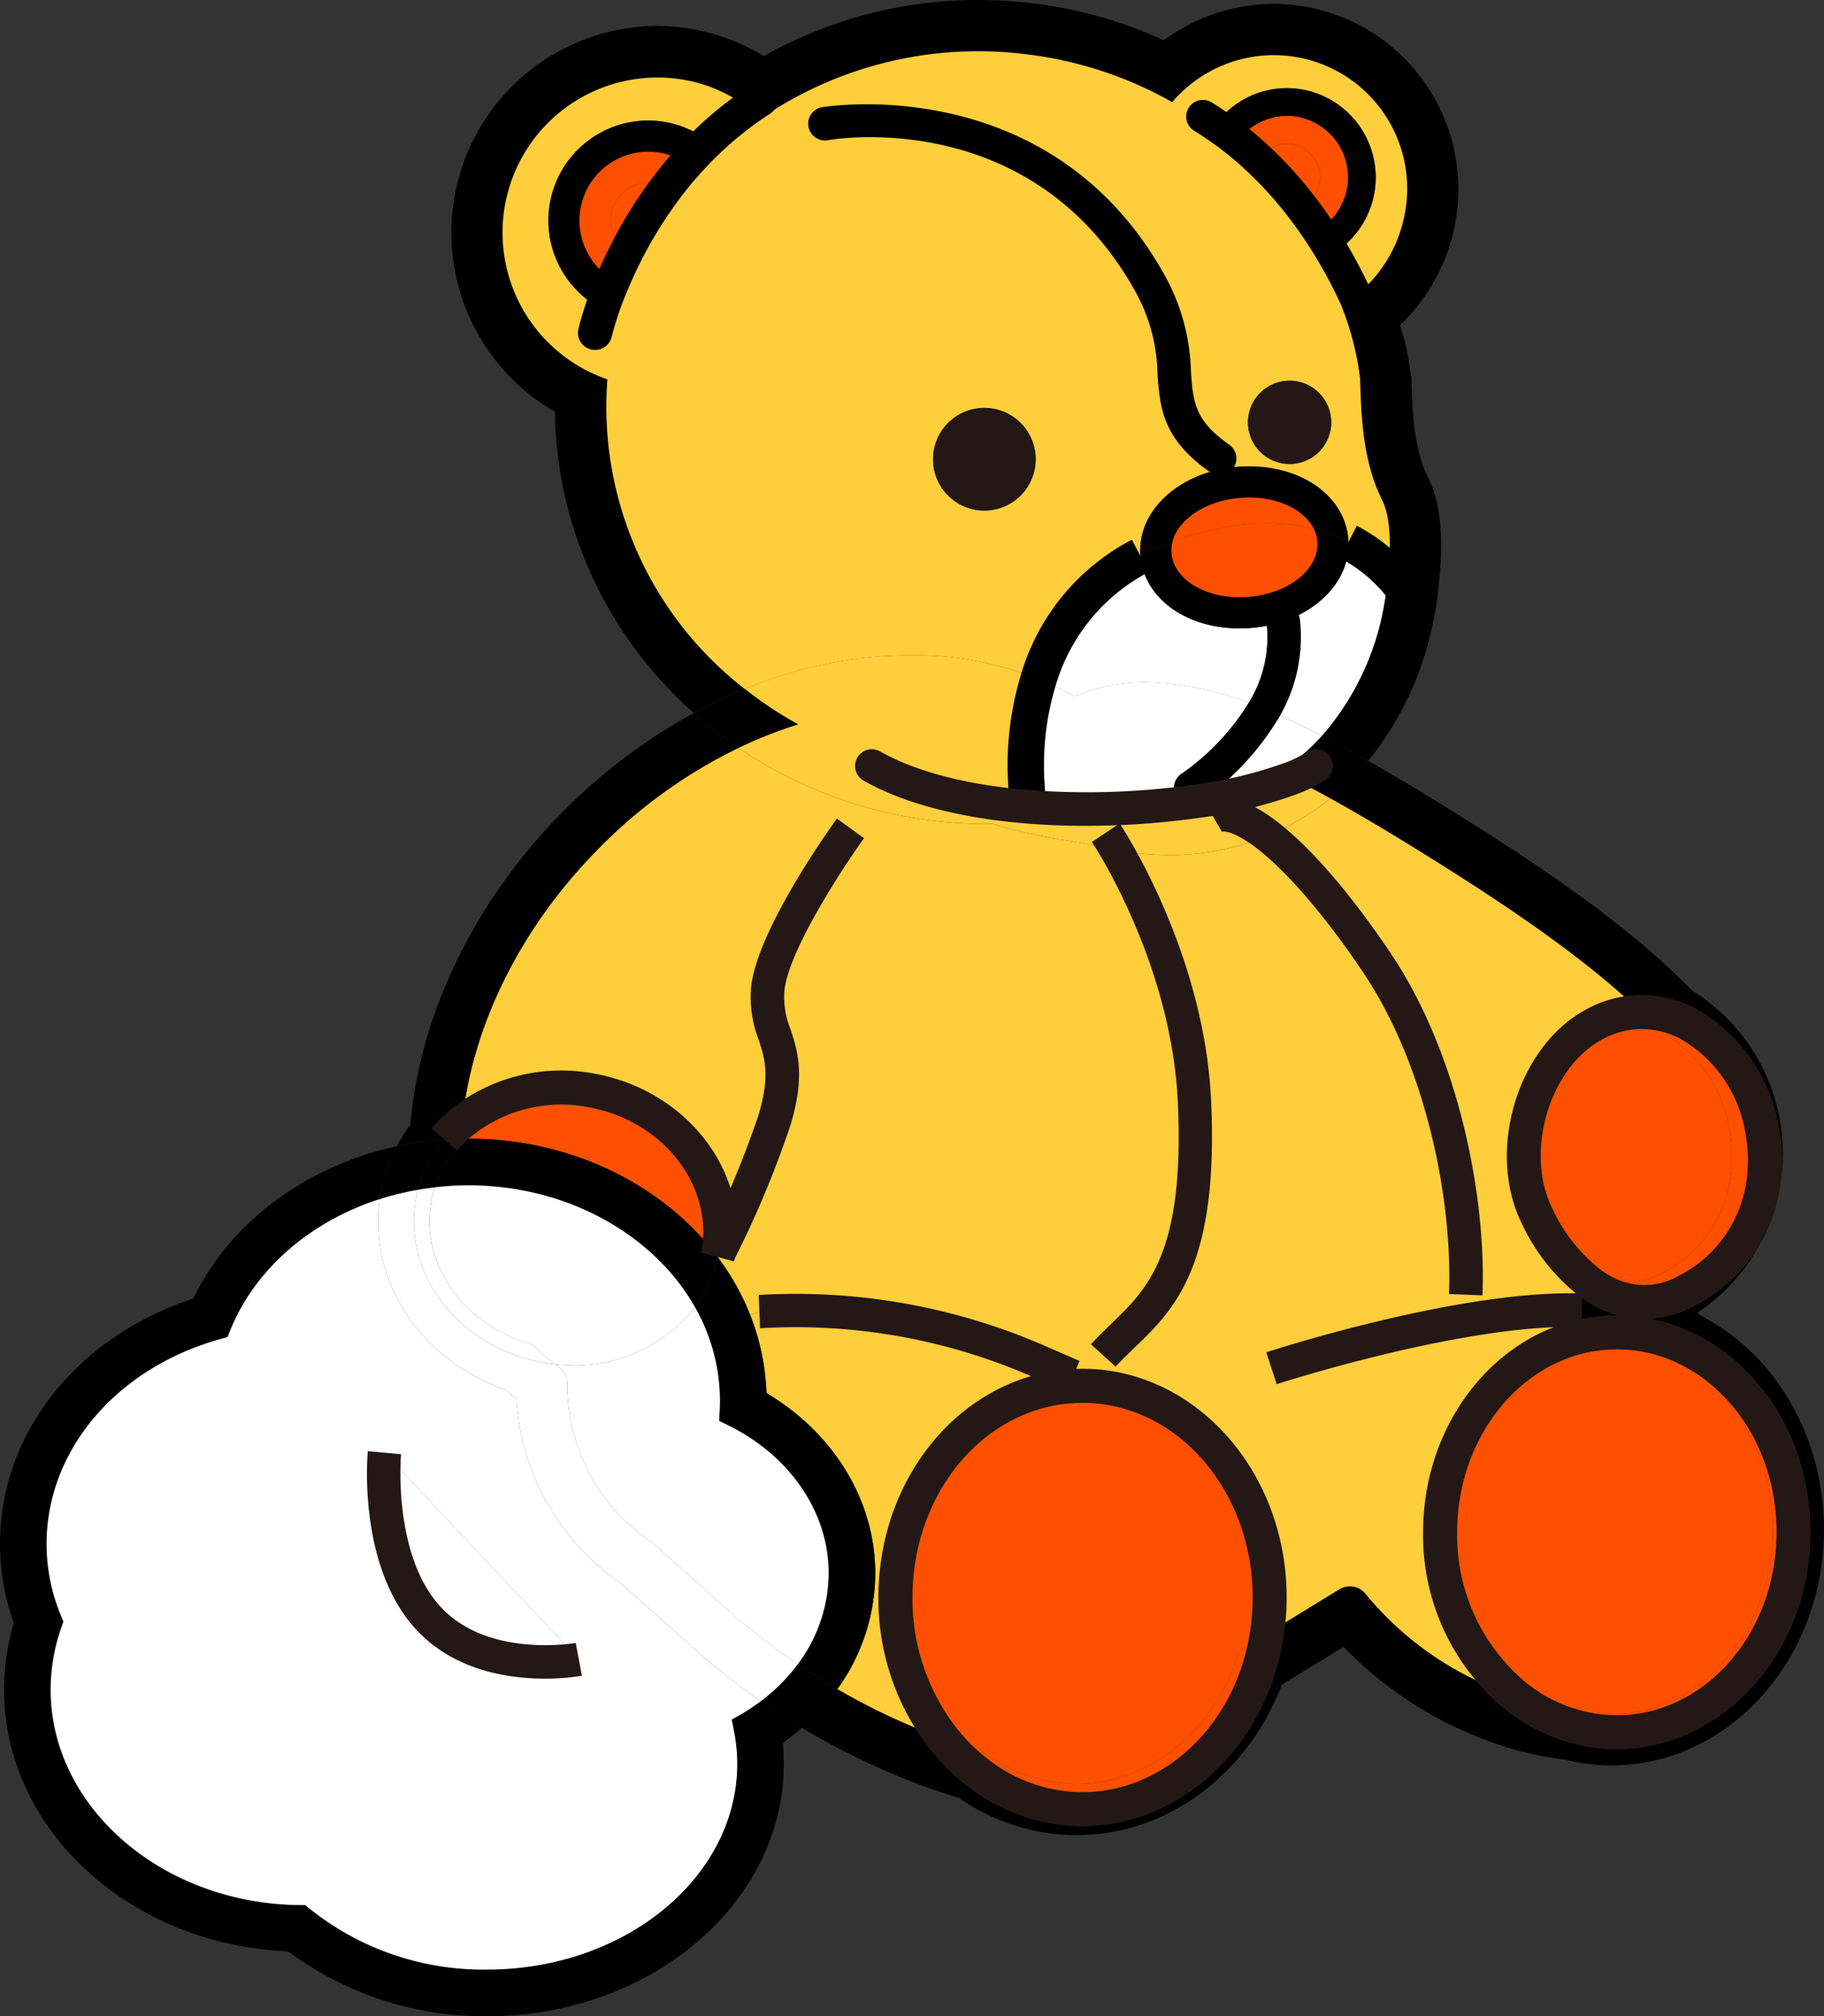<svg xmlns="http://www.w3.org/2000/svg" xmlns:xlink="http://www.w3.org/1999/xlink" width="188.158" height="207.902" viewBox="0 0 188.158 207.902">
  <rect x="0" y="0" width="188.158" height="207.902" fill="#333333" stroke="none"/>
  <defs>
    <clipPath id="clip-path">
      <rect id="長方形_236" data-name="長方形 236" width="188.158" height="207.902" fill="none"/>
    </clipPath>
  </defs>
  <g id="グループ_255" data-name="グループ 255" clip-path="url(#clip-path)">
    <path id="パス_571" data-name="パス 571" d="M225.93,195.341a2.031,2.031,0,0,1-.1-.7,2.083,2.083,0,0,1,1.742-1.979,1,1,0,0,0,.113-.023,9.9,9.9,0,0,0,3.574,1.663,8.84,8.84,0,0,0,6.052-.831c6.374-3.178,9.411-10.01,7.918-17.148a15.376,15.376,0,0,0-7.629-10.565,10.371,10.371,0,0,0-4.8-1.159c-5.933-5.707-14.224-11.193-20.994-15.446-3.993-2.5-7.652-4.711-11.029-6.572a27.835,27.835,0,0,0,3.9-3.885c3.077,1.742,6.374,3.744,9.937,5.978,7.511,4.717,16.95,10.983,23.347,17.6l.107.119.141.079a19.73,19.73,0,0,1,1.765,32.175l-1.357,1.012,1.459.86c7.166,4.225,11.622,12.448,11.622,21.463,0,13.4-9.83,24.308-21.916,24.308a19.683,19.683,0,0,1-4.66-.56l-.068-.017-.068-.011a35.43,35.43,0,0,1-9.5-2.556,39.7,39.7,0,0,1-12.72-8.45l-.628-.628-6.363,3.9-.136.351c-3.687,9.213-11.939,15.163-21.022,15.163a21.243,21.243,0,0,1-11.956-3.716l-.136-.09-.158-.051a73.986,73.986,0,0,1-16.107-7.217,22.7,22.7,0,0,0,3.654-3.993,67.478,67.478,0,0,0,10.915,5.107,19.99,19.99,0,0,0,3.931,3.8,17.6,17.6,0,0,0,10.446,3.478c8.319,0,15.406-5.95,18.121-14.286a23.712,23.712,0,0,0,.9-3.8l7.46-4.575a2.091,2.091,0,0,1,1.1-.311,2.048,2.048,0,0,1,1.629.786,33.111,33.111,0,0,0,13.115,9.649c.786.328,1.567.622,2.347.877a17.137,17.137,0,0,0,6.385,3.207,15.586,15.586,0,0,0,4.061.526c10.073,0,18.228-9.236,18.228-20.62,0-8.071-4.095-15.055-10.073-18.443a16.456,16.456,0,0,0-8.042-2.172c-1-.345-2.013-.645-3.026-.9a2.053,2.053,0,0,1-1.487-1.4" transform="translate(-63.545 -60.256)"/>
    <path id="パス_572" data-name="パス 572" d="M295.031,245.092c5.978,3.388,10.073,10.372,10.073,18.443,0,11.385-8.155,20.621-18.228,20.621a15.587,15.587,0,0,1-4.061-.526,17.137,17.137,0,0,1-6.385-3.207,28.24,28.24,0,0,0,6.012,1.34l.119.011.124.034a14.212,14.212,0,0,0,3.648.469c9.168,0,16.622-8.529,16.622-19.014,0-7.279-3.546-13.811-9.258-17.046l-.062-.04-.062-.04a24.771,24.771,0,0,0-4.5-2.415c-.69-.288-1.386-.554-2.087-.8a16.456,16.456,0,0,1,8.042,2.172" transform="translate(-120.091 -105.533)" fill="#fe5000"/>
    <path id="パス_573" data-name="パス 573" d="M307.774,196.224c1.493,7.137-1.544,13.969-7.918,17.148a8.841,8.841,0,0,1-6.052.831,9.9,9.9,0,0,1-3.574-1.663c.424-.074.911-.164,1.363-.288l.385-.1.39.09a6.927,6.927,0,0,0,1.516.175,7.732,7.732,0,0,0,3.461-.877c5.656-2.822,8.427-8.862,7.064-15.383a13.817,13.817,0,0,0-6.787-9.468l-.249-.124-.192-.209q-.874-.933-1.838-1.855a10.371,10.371,0,0,1,4.8,1.159,15.376,15.376,0,0,1,7.629,10.565" transform="translate(-126.086 -80.153)" fill="#fe5000"/>
    <path id="パス_574" data-name="パス 574" d="M287.719,246.217c5.712,3.235,9.258,9.767,9.258,17.046,0,10.486-7.454,19.014-16.622,19.014a14.212,14.212,0,0,1-3.648-.469l-.124-.034-.119-.011a28.24,28.24,0,0,1-6.012-1.34,21.465,21.465,0,0,1-7.782-16.888c0-11.385,8.161-20.615,18.228-20.615h.113c.7.249,1.4.515,2.087.8a24.774,24.774,0,0,1,4.5,2.415l.062.04Z" transform="translate(-114.113 -105.533)" fill="#fe5000"/>
    <path id="パス_575" data-name="パス 575" d="M299.057,196.156c1.363,6.521-1.408,12.561-7.064,15.383a7.732,7.732,0,0,1-3.461.877,6.927,6.927,0,0,1-1.516-.175l-.39-.09-.385.1c-.452.124-.939.215-1.363.288a18.885,18.885,0,0,1-5.576-6.979c-3.258-6.527-.554-16.119,5.639-19.642a10.312,10.312,0,0,1,5.05-1.42q.967.925,1.838,1.855l.192.209.249.124a13.817,13.817,0,0,1,6.787,9.468" transform="translate(-120.734 -80.153)" fill="#fe5000"/>
    <path id="パス_576" data-name="パス 576" d="M167.41,145.409a25.872,25.872,0,0,0,6.447-3.84c3.376,1.861,7.036,4.072,11.029,6.572,6.77,4.253,15.061,9.739,20.994,15.446a10.312,10.312,0,0,0-5.05,1.42c-6.193,3.523-8.9,13.115-5.639,19.642a18.885,18.885,0,0,0,5.576,6.979,1,1,0,0,1-.113.023,2.083,2.083,0,0,0-1.742,1.979,2.031,2.031,0,0,0,.1.7,2.053,2.053,0,0,0,1.487,1.4c1.012.255,2.025.554,3.026.9h-.113c-10.067,0-18.228,9.23-18.228,20.615a21.465,21.465,0,0,0,7.782,16.888c-.78-.255-1.561-.549-2.347-.877A33.111,33.111,0,0,1,177.5,223.6a2.048,2.048,0,0,0-1.629-.786,2.091,2.091,0,0,0-1.1.311l-7.46,4.575a24.737,24.737,0,0,0,.283-3.75c0-12.047-8.642-21.819-19.3-21.819-.13,0-.266,0-.4.011-.124-.006-.255,0-.379.006a1.389,1.389,0,0,0-.153.011l-.062-1.018-3.654-1.589a62.275,62.275,0,0,0-28.408-5.09l-.283.011-.939.379a25.581,25.581,0,0,0-3.365-6,3.269,3.269,0,0,0,.068-.322c1.4-7.748-4.445-15.287-13.065-16.848A16.52,16.52,0,0,0,84.3,174.937c1.007-10.022,6.148-20.281,14.269-28.4a52.046,52.046,0,0,1,14.224-10.174,45.618,45.618,0,0,0,25.507,7.827l.741-.006.181.062c.124.045.249.085.379.124a57.38,57.38,0,0,0,7.3,1.572c1.188.2,2.313.4,2.935.549.656.158,1.312.294,1.963.413a30.642,30.642,0,0,0,5.452.5,26.345,26.345,0,0,0,10.163-1.991" transform="translate(-36.623 -59.24)" fill="#ffce3b"/>
    <path id="パス_577" data-name="パス 577" d="M178.993,58.926v-.017c.238-2.545.243-5.56-.662-7.341-1.883-3.75-2.16-8.116-2.268-12.5a30.24,30.24,0,0,0-1.94-7.55,13.129,13.129,0,0,0,1.442-1,13.92,13.92,0,0,0-5.2-24.444,13.754,13.754,0,0,0-13.681,4.468,40.175,40.175,0,0,0-15.135-4.954A39.688,39.688,0,0,0,114.258,12.2a14.337,14.337,0,0,0-1.312-1.1,15.576,15.576,0,0,0-5.74-2.7,15.987,15.987,0,0,0-8.789,30.7A36.827,36.827,0,0,0,112.59,71.041a50.6,50.6,0,0,0-5.265,2.488,43.974,43.974,0,0,1-4.242-4.344A42.031,42.031,0,0,1,93.01,43.073L93,42.463l-.526-.322a21.31,21.31,0,0,1,11.04-39.465,21.052,21.052,0,0,1,10.48,2.8l.543.311.554-.3A44.969,44.969,0,0,1,136.677,0a47.185,47.185,0,0,1,5.5.328,45.533,45.533,0,0,1,13.053,3.563l.571.255.52-.356A19.2,19.2,0,0,1,167.15.4a19.1,19.1,0,0,1,18.494,23.652,19.262,19.262,0,0,1-5,9.015l-.458.464.26.928a19.369,19.369,0,0,1,.554,2.3l.351,2.149v.034c.1,3.806.3,7.454,1.708,10.259,1.222,2.409,1.612,5.752,1.2,10.2-.13,1.482-.283,2.7-.458,3.71l-.079.464-.232,1.075a33.061,33.061,0,0,1-6.594,13.8c-1.651-.933-3.235-1.793-4.768-2.579a27.639,27.639,0,0,0,6.2-12.408,39.884,39.884,0,0,0,.662-4.53" transform="translate(-35.758)"/>
    <path id="パス_578" data-name="パス 578" d="M102.951,33.259l.187-.322L111,21.223v-.006l2.013-2.5c-.051-.04-.1-.085-.158-.124a10,10,0,0,0-3.246-1.668,10.141,10.141,0,0,0-7.81.8,10.313,10.313,0,0,0-.255,18ZM177.34,30.21a9.214,9.214,0,0,0-2.619-16.8,9.088,9.088,0,0,0-9.14,3.02l2.194,1.844,1.442,1.8,6.3,7.867,1.357,2.528c.158-.085.311-.175.464-.266m2.291,4.366a13.133,13.133,0,0,1-1.442,1,30.24,30.24,0,0,1,1.94,7.55c.107,4.389.385,8.755,2.268,12.5.9,1.782.9,4.8.662,7.341v.017a16.674,16.674,0,0,0-4.134-3.043,2.761,2.761,0,0,0-.017-.305c-.356-4.338-4.655-7.482-10.225-7.482-.385,0-.78.017-1.165.045-6,.486-10.418,4.508-10.05,9.168v.006a21.227,21.227,0,0,0-10.5,12.72A35.079,35.079,0,0,0,133.78,71.61a45.4,45.4,0,0,0-17.125,3.5,36.827,36.827,0,0,1-14.173-31.932,15.987,15.987,0,0,1,8.789-30.7,15.576,15.576,0,0,1,5.74,2.7,14.337,14.337,0,0,1,1.312,1.1,39.688,39.688,0,0,1,27.289-6.623A40.175,40.175,0,0,1,160.746,14.6a13.757,13.757,0,0,1,23.822,12.267,13.97,13.97,0,0,1-4.937,7.709M177.08,48.359a4.293,4.293,0,1,0-4.966,3.484,4.288,4.288,0,0,0,4.966-3.484m-30.507,3.97a5.288,5.288,0,1,0-6.125,4.3,5.286,5.286,0,0,0,6.125-4.3" transform="translate(-39.823 -4.064)" fill="#ffce3b"/>
    <path id="パス_579" data-name="パス 579" d="M243.424,101.853a39.885,39.885,0,0,1-.662,4.53,27.639,27.639,0,0,1-6.2,12.408c-2.076-1.063-4.049-1.979-5.938-2.743A14.544,14.544,0,0,0,232.566,107c4.1-1.38,6.849-4.57,6.725-8.189a16.674,16.674,0,0,1,4.134,3.043" transform="translate(-100.189 -42.927)" fill="#fff"/>
    <path id="パス_580" data-name="パス 580" d="M231.5,16.333a9.214,9.214,0,0,1,2.619,16.8c-.469-.792-.978-1.612-1.527-2.432a6.312,6.312,0,1,0-8.037-9.5l-2.194-1.844a9.088,9.088,0,0,1,9.14-3.02" transform="translate(-96.601 -6.984)"/>
    <path id="パス_581" data-name="パス 581" d="M240.15,97.767c.124,3.62-2.624,6.809-6.725,8.189a10.17,10.17,0,0,0-.8-3.026l-.028-.085c2.7-.973,4.508-2.969,4.338-5.124a3.669,3.669,0,0,0-.368-1.312,16.728,16.728,0,0,1,3.58,1.357" transform="translate(-101.05 -41.884)"/>
    <path id="パス_582" data-name="パス 582" d="M229.434,92.522a2.769,2.769,0,0,1,.017.305,16.728,16.728,0,0,0-3.58-1.357c-1.041-2.1-4.095-3.473-7.573-3.184-3.546.277-6.38,2.189-7,4.5a26.254,26.254,0,0,0-3.309,1.47c-.368-4.66,4.049-8.681,10.05-9.168.385-.028.78-.045,1.165-.045,5.571,0,9.869,3.145,10.225,7.482" transform="translate(-90.35 -36.944)"/>
    <path id="パス_583" data-name="パス 583" d="M232.518,21.327A6.343,6.343,0,0,1,234.277,32.9q-.721-1.069-1.533-2.138l-.113-.215a3.483,3.483,0,0,0-.786-6.436,3.392,3.392,0,0,0-3.4,1.131l-2.2-1.844a6.278,6.278,0,0,1,6.278-2.076" transform="translate(-98.287 -9.19)" fill="#fe5000"/>
    <path id="パス_584" data-name="パス 584" d="M234.654,138.512c-.435-.215-.86-.424-1.284-.628a21.565,21.565,0,0,0,4.383-3.744c1.533.786,3.116,1.646,4.768,2.579a27.835,27.835,0,0,1-3.9,3.885q-2.053-1.137-3.965-2.093" transform="translate(-101.384 -58.275)"/>
    <path id="パス_585" data-name="パス 585" d="M241.751,44.362c-.153.09-.305.181-.464.266L239.93,42.1a3.048,3.048,0,0,0,.294-.17c.549.82,1.058,1.64,1.527,2.432" transform="translate(-104.234 -18.216)"/>
    <path id="パス_586" data-name="パス 586" d="M232.662,69.479a4.292,4.292,0,1,1-4.971,3.484,4.288,4.288,0,0,1,4.971-3.484" transform="translate(-98.889 -30.155)" fill="#231815"/>
    <path id="パス_587" data-name="パス 587" d="M231.845,25.843a3.483,3.483,0,0,1,.786,6.436l.113.215a40.024,40.024,0,0,0-5.062-5.56l-1.442-1.8,2.2,1.844a3.392,3.392,0,0,1,3.4-1.131" transform="translate(-98.287 -10.917)" fill="#fe5000"/>
    <path id="パス_588" data-name="パス 588" d="M239.273,40.288a3.045,3.045,0,0,1-.294.17L237.74,38.15q.814,1.069,1.533,2.138" transform="translate(-103.283 -16.574)" fill="#fe5000"/>
    <path id="パス_589" data-name="パス 589" d="M228.7,97.277c.17,2.155-1.634,4.151-4.338,5.124a10.665,10.665,0,0,1-2.771.594c-4.157.334-7.709-1.685-7.941-4.508a3.487,3.487,0,0,1,.113-1.21c.13-.045.26-.1.4-.141,5.921-2.07,10.582-2.087,14.173-1.171a3.669,3.669,0,0,1,.368,1.312" transform="translate(-92.812 -41.438)" fill="#fe5000"/>
    <path id="パス_590" data-name="パス 590" d="M233.852,33.88l1.239,2.308-6.3-7.867a40.026,40.026,0,0,1,5.062,5.56" transform="translate(-99.394 -12.303)" fill="#fe5000"/>
    <path id="パス_591" data-name="パス 591" d="M189.3,138.054a26.345,26.345,0,0,1-10.163,1.991,30.641,30.641,0,0,1-5.452-.5c-.65-.119-1.306-.255-1.963-.413-.622-.147-1.748-.345-2.935-.549a57.381,57.381,0,0,1-7.3-1.572c-.13-.04-.254-.079-.379-.124l-.181-.062-.741.006a45.618,45.618,0,0,1-25.507-7.827,46.334,46.334,0,0,1,6.153-2.432,39.048,39.048,0,0,1-5.492-3.648,45.4,45.4,0,0,1,17.125-3.5,35.079,35.079,0,0,1,13.183,2.488,30.273,30.273,0,0,0-1.233,11.193c.006.074.068,1.267.1,1.963a80.026,80.026,0,0,0,17.012-.509,46.522,46.522,0,0,0,10.248-2.443q1.909.959,3.965,2.093a25.871,25.871,0,0,1-6.447,3.84" transform="translate(-58.51 -51.885)" fill="#ffce3b"/>
    <path id="パス_592" data-name="パス 592" d="M224.781,129.29c1.889.764,3.863,1.68,5.938,2.743a21.564,21.564,0,0,1-4.383,3.744c.424.2.848.413,1.284.628a46.524,46.524,0,0,1-10.248,2.443l-.192-1.454a26.029,26.029,0,0,0,7.6-8.1" transform="translate(-94.351 -56.168)" fill="#fff"/>
    <path id="パス_593" data-name="パス 593" d="M214.675,108.1a14.544,14.544,0,0,1-1.946,9.049,32.489,32.489,0,0,0-12.2-2.777,18.969,18.969,0,0,0-6.923,1.267l-.486.192-.464-.249a29.844,29.844,0,0,0-3.212-1.521,21.227,21.227,0,0,1,10.5-12.72c.356,4.332,4.66,7.482,10.242,7.482.379,0,.764-.017,1.148-.045a13.961,13.961,0,0,0,3.342-.679" transform="translate(-82.299 -44.026)" fill="#fff"/>
    <path id="パス_594" data-name="パス 594" d="M221.945,103.939a10.171,10.171,0,0,1,.8,3.026,13.961,13.961,0,0,1-3.342.679c-.385.028-.769.045-1.148.045-5.582,0-9.886-3.15-10.242-7.482V100.2a26.253,26.253,0,0,1,3.309-1.47,3.487,3.487,0,0,0-.113,1.21c.232,2.822,3.784,4.841,7.941,4.508a10.665,10.665,0,0,0,2.771-.594Z" transform="translate(-90.367 -42.892)"/>
    <path id="パス_595" data-name="パス 595" d="M228.429,93.935c-3.591-.916-8.252-.9-14.173,1.171-.136.045-.266.1-.4.141.616-2.308,3.45-4.219,7-4.5,3.478-.288,6.532,1.08,7.573,3.184" transform="translate(-92.908 -39.409)" fill="#fe5000"/>
    <path id="パス_596" data-name="パス 596" d="M201.93,274.479a24.737,24.737,0,0,1-.283,3.75l-2.833,1.742-.181.56c-2.568,7.878-9.236,13.178-16.594,13.178a16.032,16.032,0,0,1-9.5-3.167l-.221-.164-.266-.079q-1.917-.568-3.8-1.261a23.41,23.41,0,0,1-4.92-14.558c0-11.7,8.138-21.243,18.37-21.791a1.389,1.389,0,0,1,.153-.011c.124-.006.255-.011.379-.006.13-.011.266-.011.4-.011,10.661,0,19.3,9.773,19.3,21.819" transform="translate(-70.956 -109.764)" fill="#fe5000"/>
    <path id="パス_597" data-name="パス 597" d="M202.593,299.612l2.833-1.742a23.712,23.712,0,0,1-.9,3.8c-2.715,8.336-9.8,14.286-18.121,14.286a17.6,17.6,0,0,1-10.446-3.478,19.989,19.989,0,0,1-3.931-3.8q1.883.7,3.8,1.261l.266.079.221.164a16.032,16.032,0,0,0,9.5,3.167c7.358,0,14.026-5.3,16.594-13.178Z" transform="translate(-74.736 -129.405)" fill="#fe5000"/>
    <path id="パス_598" data-name="パス 598" d="M211.716,126.918a26.029,26.029,0,0,1-7.6,8.1l.192,1.453a80.026,80.026,0,0,1-17.012.509c-.034-.7-.1-1.889-.1-1.962a30.273,30.273,0,0,1,1.233-11.193,29.847,29.847,0,0,1,3.212,1.521l.464.249.486-.192a18.969,18.969,0,0,1,6.923-1.267,32.489,32.489,0,0,1,12.2,2.777" transform="translate(-81.285 -53.796)" fill="#fff"/>
    <path id="パス_599" data-name="パス 599" d="M170.133,245.7l.062,1.018c-10.231.549-18.37,10.1-18.37,21.791a23.41,23.41,0,0,0,4.92,14.558,67.477,67.477,0,0,1-10.915-5.107,20.463,20.463,0,0,0,3.908-11.945c0-7.166-3.936-13.952-10.531-18.149l-.679-.435-.057-.809a24.153,24.153,0,0,0-1.623-7.211l.939-.379.283-.011a62.275,62.275,0,0,1,28.408,5.09Z" transform="translate(-59.452 -103.797)" fill="#ffce3b"/>
    <path id="パス_600" data-name="パス 600" d="M176.392,74.449a5.292,5.292,0,1,1-6.125,4.3,5.286,5.286,0,0,1,6.125-4.3" transform="translate(-73.935 -32.308)" fill="#231815"/>
    <path id="パス_601" data-name="パス 601" d="M145.356,261.785a20.463,20.463,0,0,1-3.908,11.945q-2.1-1.2-4.089-2.556a15.737,15.737,0,0,0,3.19-9.388c0-6.266-3.97-12.1-10.35-15.242l-.95-.469.057-1.052c.017-.339.028-.684.028-1.024a19.53,19.53,0,0,0-2.573-9.643,12.8,12.8,0,0,0,2.341-5.175,25.582,25.582,0,0,1,3.365,6,24.153,24.153,0,0,1,1.623,7.211l.057.809.679.435c6.594,4.2,10.531,10.983,10.531,18.149" transform="translate(-55.069 -99.564)"/>
    <path id="パス_602" data-name="パス 602" d="M129.479,265.76a15.737,15.737,0,0,1-3.19,9.388,66.544,66.544,0,0,1-7.109-5.52l-7.793-6.939-.051-.045-.028-.028-.04-.04-.136-.091a19.54,19.54,0,0,1-8.619-16.294,2.1,2.1,0,0,0-.831-1.674l-.4-.3a15.866,15.866,0,0,0,14.411-5.888,19.53,19.53,0,0,1,2.573,9.643c0,.339-.011.684-.028,1.024l-.057,1.052.95.469c6.38,3.139,10.35,8.976,10.35,15.242" transform="translate(-44 -103.539)" fill="#fff"/>
    <path id="パス_603" data-name="パス 603" d="M146.67,305.986a22.7,22.7,0,0,1-3.654,3.993c-1.442-.865-2.856-1.776-4.236-2.749a18.759,18.759,0,0,0,3.8-3.8q1.994,1.357,4.089,2.556" transform="translate(-60.291 -131.821)"/>
    <path id="パス_604" data-name="パス 604" d="M82.725,268.951c-.413.362-.837.707-1.278,1.041l-.684.52.057.854c.023.435.034.877.034,1.306,0,14.348-13.726,26.022-30.608,26.022A33.934,33.934,0,0,1,30.133,292.3l-.385-.288-.481-.028C13.087,291.1.419,279.256.419,265.026a23.893,23.893,0,0,1,.871-6.414l.13-.475-.158-.464A24.058,24.058,0,0,1,0,249.988C0,238.852,7.59,229,19.337,224.9l.6-.215.294-.571c3.931-7.652,11.662-13.161,20.705-15.123a16.864,16.864,0,0,0-1.663,4.8q-.059.322-.1.645c-7.075,2.274-12.821,7.143-15.406,13.5l-.294.724-.758.215C12,231.867,4.807,240.351,4.807,249.988a19.268,19.268,0,0,0,1.5,7.443l.238.571-.2.583a19.176,19.176,0,0,0-1.114,6.442c0,12.114,11.526,22.08,25.694,22.2l.571.006.441.362a28.617,28.617,0,0,0,18.313,6.283c14.23,0,25.8-9.513,25.8-21.209a17.368,17.368,0,0,0-.345-3.433l-.221-1.125.99-.571a20.821,20.821,0,0,0,2.019-1.34c1.38.973,2.794,1.883,4.236,2.749" transform="translate(0 -90.793)"/>
    <path id="パス_605" data-name="パス 605" d="M112.254,265.843a18.757,18.757,0,0,1-3.8,3.8,70.345,70.345,0,0,1-6.826-5.367l-7.692-6.849-.057-.034a24.755,24.755,0,0,1-10.61-18.443l-.04-.464-.356-.3c-.192-.164-.379-.328-.566-.5l-.164-.147-.209-.074c-8.681-3.077-13.975-11.238-12.8-19.591a27.737,27.737,0,0,1,3.948-.967c-.085.322-.158.645-.221.978-1.289,7.16,3.625,14.162,11.2,16.4.605.175,1.227.322,1.872.441.441.079.877.141,1.312.187l.4.3a2.1,2.1,0,0,1,.831,1.674A19.541,19.541,0,0,0,97.1,253.18l.136.09.04.04.028.028.051.045,7.793,6.939a66.547,66.547,0,0,0,7.109,5.52" transform="translate(-29.964 -94.233)" fill="#fff"/>
    <path id="パス_606" data-name="パス 606" d="M131.805,125.61a39.049,39.049,0,0,0,5.492,3.648,46.334,46.334,0,0,0-6.153,2.432,43.356,43.356,0,0,1-4.6-3.591,50.6,50.6,0,0,1,5.265-2.488" transform="translate(-54.973 -54.569)"/>
    <path id="パス_607" data-name="パス 607" d="M82.182,270.386a20.826,20.826,0,0,1-2.019,1.34l-.99.571.221,1.125a17.368,17.368,0,0,1,.345,3.433c0,11.7-11.571,21.209-25.8,21.209a28.617,28.617,0,0,1-18.313-6.283l-.441-.362-.571-.006c-14.167-.124-25.694-10.09-25.694-22.2a19.177,19.177,0,0,1,1.114-6.442l.2-.583L10,261.614a19.268,19.268,0,0,1-1.5-7.443c0-9.637,7.194-18.121,17.906-21.113l.758-.215.294-.724c2.585-6.357,8.331-11.226,15.406-13.5-1.176,8.353,4.117,16.514,12.8,19.591l.209.074.164.147c.187.17.373.334.566.5l.356.3.04.464a24.755,24.755,0,0,0,10.61,18.443l.057.034,7.692,6.849a70.335,70.335,0,0,0,6.826,5.367M63.4,266.077l-20.049-21.3s-1.046,11.1,4.592,17.125,15.457,4.18,15.457,4.18" transform="translate(-3.693 -94.976)" fill="#fff"/>
    <path id="パス_608" data-name="パス 608" d="M97.554,198.6c8.619,1.561,14.462,9.1,13.065,16.848a3.267,3.267,0,0,1-.068.322c-5.526-7.369-15.033-12.2-25.739-12.2-.249,0-.5,0-.752.011.028-.577.074-1.148.13-1.725H84.2A16.52,16.52,0,0,1,97.554,198.6" transform="translate(-36.519 -86.159)" fill="#fe5000"/>
    <path id="パス_609" data-name="パス 609" d="M127.569,25.814l-2.013,2.5c-.13-.1-.26-.2-.4-.294.7-.786,1.453-1.572,2.251-2.33.057.04.107.085.158.124" transform="translate(-54.374 -11.161)"/>
    <path id="パス_610" data-name="パス 610" d="M107.615,133.6a52.046,52.046,0,0,0-14.224,10.175c-8.122,8.122-13.262,18.381-14.269,28.4h-.006a14.392,14.392,0,0,0-1.736,1.685l-.1.119a34.157,34.157,0,0,0-4.9.7A15.733,15.733,0,0,1,73.6,172.7l.181-.243.028-.305c1.018-11.357,6.792-23.064,15.841-32.113a58.183,58.183,0,0,1,13.364-10.027,43.357,43.357,0,0,0,4.6,3.591" transform="translate(-31.444 -56.481)"/>
    <path id="パス_611" data-name="パス 611" d="M108.492,219.8a12.8,12.8,0,0,1-2.341,5.175c-4.208-7.432-13.115-12.567-23.4-12.567a28.7,28.7,0,0,0-3.433.2,11.725,11.725,0,0,1,2.279-3.993l.368-.419.028-.549a.125.125,0,0,1,.006-.045c.249-.011.5-.011.752-.011,10.706,0,20.213,4.836,25.739,12.2" transform="translate(-34.459 -90.189)"/>
    <path id="パス_612" data-name="パス 612" d="M123.988,30.1v.006L121.98,32.6a3.169,3.169,0,0,0-.43-.288c.628-.837,1.312-1.674,2.042-2.5.136.09.266.192.4.294" transform="translate(-52.806 -12.951)" fill="#fe5000"/>
    <path id="パス_613" data-name="パス 613" d="M119.817,30.34,111.95,42.053l1.584-2.783c-.085-.051-.17-.1-.255-.164a44.612,44.612,0,0,1,4.1-6.566,3.169,3.169,0,0,1,.43.288Z" transform="translate(-48.635 -13.181)" fill="#fe5000"/>
    <path id="パス_614" data-name="パス 614" d="M116.487,24.072c-.8.758-1.55,1.544-2.251,2.33a6.656,6.656,0,0,0-1.923-.928,7.092,7.092,0,0,0-5.588,12.918c-.051.119-.1.232-.147.345l-1.4,2.466a10.3,10.3,0,0,1,8.065-18.8,10,10,0,0,1,3.246,1.668" transform="translate(-43.45 -9.542)"/>
    <path id="パス_615" data-name="パス 615" d="M114.781,27.941a6.656,6.656,0,0,1,1.923.928c-.73.826-1.414,1.663-2.042,2.5a3.644,3.644,0,0,0-.814-.362,3.782,3.782,0,0,0-2.9.305,3.907,3.907,0,0,0-.39,6.623c-.532,1.035-.984,2.019-1.369,2.924a7.092,7.092,0,0,1,5.588-12.918" transform="translate(-45.918 -12.009)" fill="#fe5000"/>
    <path id="パス_616" data-name="パス 616" d="M116.315,33.468a3.644,3.644,0,0,1,.814.362,44.61,44.61,0,0,0-4.1,6.566,3.907,3.907,0,0,1,.39-6.623,3.783,3.783,0,0,1,2.9-.305" transform="translate(-48.385 -14.471)" fill="#fe5000"/>
    <path id="パス_617" data-name="パス 617" d="M82.32,216.11c10.282,0,19.19,5.135,23.4,12.567a15.866,15.866,0,0,1-14.411,5.888,23.363,23.363,0,0,1-2.07-1.776l-.283-.277-.379-.113c-6.877-2.03-11.2-8.3-10.073-14.575a12.3,12.3,0,0,1,.385-1.51,28.693,28.693,0,0,1,3.433-.2" transform="translate(-34.026 -93.886)" fill="#fff"/>
    <path id="パス_618" data-name="パス 618" d="M113.5,46l-1.584,2.783-.04-.023c.385-.9.837-1.889,1.369-2.924.085.062.17.113.254.164" transform="translate(-48.605 -19.914)" fill="#fe5000"/>
    <path id="パス_619" data-name="パス 619" d="M111.807,51.033l-.187.322c.051-.113.1-.226.147-.345l.04.023" transform="translate(-48.492 -22.161)"/>
    <path id="パス_620" data-name="パス 620" d="M70.061,264.86l20.049,21.3s-9.813,1.844-15.457-4.18-4.592-17.125-4.592-17.125" transform="translate(-30.404 -115.064)" fill="#fff"/>
    <path id="パス_621" data-name="パス 621" d="M90.075,234.721c-.435-.045-.871-.107-1.312-.187-.645-.119-1.267-.266-1.872-.441-7.573-2.234-12.488-9.236-11.2-16.4.062-.334.136-.656.221-.978.571-.107,1.154-.192,1.742-.249a12.3,12.3,0,0,0-.385,1.51c-1.131,6.278,3.2,12.544,10.073,14.575l.379.113.283.277a23.364,23.364,0,0,0,2.07,1.776" transform="translate(-32.794 -94.042)" fill="#fff"/>
    <path id="パス_622" data-name="パス 622" d="M82.878,204.57c-.057.577-.1,1.148-.13,1.725-.571.011-1.142.034-1.708.079l.1-.119a14.394,14.394,0,0,1,1.736-1.685" transform="translate(-35.207 -88.872)" fill="#e95117"/>
    <path id="パス_623" data-name="パス 623" d="M80.663,207.62a.125.125,0,0,0-.006.045l-.028.549-.368.419a11.726,11.726,0,0,0-2.279,3.993c-.588.057-1.171.141-1.742.249a13.043,13.043,0,0,1,2.715-5.175c.566-.045,1.137-.068,1.708-.079" transform="translate(-33.121 -90.197)"/>
    <path id="パス_624" data-name="パス 624" d="M75.922,207.76a13.043,13.043,0,0,0-2.715,5.175,27.738,27.738,0,0,0-3.948.967q.042-.322.1-.645a16.864,16.864,0,0,1,1.663-4.8,34.157,34.157,0,0,1,4.9-.7" transform="translate(-30.089 -90.258)"/>
    <path id="パス_625" data-name="パス 625" d="M189.8,57.25a1.721,1.721,0,0,1-.989-.312c-4.937-3.451-5.171-6.7-5.418-10.129a18.083,18.083,0,0,0-2.323-8.569c-10.647-19.026-30.891-15.668-31.745-15.516a1.729,1.729,0,0,1-.614-3.4c.234-.042,23.5-3.984,35.377,17.23a21.567,21.567,0,0,1,2.755,10.011c.226,3.14.363,5.036,3.95,7.544a1.729,1.729,0,0,1-.993,3.146" transform="translate(-63.99 -8.256)"/>
    <path id="パス_626" data-name="パス 626" d="M107.182,42.59a1.769,1.769,0,0,1-1.724-2.162,37.259,37.259,0,0,1,1.832-5.4l.158-.368c.436-1.028.916-2.051,1.418-3.031a46.3,46.3,0,0,1,4.262-6.822c.644-.861,1.362-1.739,2.127-2.606s1.571-1.693,2.358-2.441a38.161,38.161,0,0,1,4.351-3.585c.437-.308.885-.609,1.339-.9a1.767,1.767,0,0,1,1.925,2.964c-.417.271-.829.547-1.23.829a34.7,34.7,0,0,0-3.947,3.254c-.721.684-1.444,1.433-2.153,2.229s-1.355,1.593-1.946,2.383a42.729,42.729,0,0,0-3.941,6.31c-.466.907-.908,1.851-1.316,2.81l-.055.13c-.032.076-.064.152-.1.226a34.465,34.465,0,0,0-1.642,4.815,1.77,1.77,0,0,1-1.721,1.369" transform="translate(-45.795 -6.51)"/>
    <path id="パス_627" data-name="パス 627" d="M235.976,45.826a1.721,1.721,0,0,1-1.657-1.262,39.593,39.593,0,0,0-2.107-5.434A47.406,47.406,0,0,0,230,34.913c-.509-.858-.991-1.628-1.476-2.349-.468-.7-.964-1.387-1.471-2.052a38.4,38.4,0,0,0-4.848-5.326,33.065,33.065,0,0,0-5.09-3.827,1.72,1.72,0,0,1,1.785-2.939,36.44,36.44,0,0,1,5.616,4.221,41.7,41.7,0,0,1,5.274,5.793c.544.713,1.079,1.459,1.588,2.214.521.779,1.037,1.6,1.58,2.516a50.952,50.952,0,0,1,2.373,4.522,42.148,42.148,0,0,1,2.3,5.966,1.721,1.721,0,0,1-1.659,2.176" transform="translate(-93.964 -7.893)"/>
    <path id="パス_628" data-name="パス 628" d="M109.921,214.869l-3.4-.888c.014-.052.024-.1.033-.156,1.228-6.816-4-13.46-11.644-14.844a14.687,14.687,0,0,0-11.936,2.884l-.221.181a12.682,12.682,0,0,0-1.306,1.3l-.1.122L78.7,201.156l.094-.11a16.326,16.326,0,0,1,1.952-1.9l.513-.4a18.258,18.258,0,0,1,14.275-3.224c9.552,1.73,16.047,10.2,14.481,18.887-.02.128-.054.292-.1.455" transform="translate(-34.191 -84.809)" fill="#231815"/>
    <path id="パス_629" data-name="パス 629" d="M131.377,194.916l-3.078-1.575a101.891,101.891,0,0,0,5.692-13.558c1.216-4.046.625-5.854,0-7.768a12.163,12.163,0,0,1-.783-5.264c.514-5.811,8.008-16.331,8.861-17.512l2.8,2.025c-2.162,3-7.855,11.67-8.219,15.79a8.759,8.759,0,0,0,.626,3.884c.729,2.228,1.556,4.755.026,9.843a103.2,103.2,0,0,1-5.925,14.135" transform="translate(-55.738 -64.835)" fill="#231815"/>
    <path id="パス_630" data-name="パス 630" d="M201.526,206.136l-2.551-2.306c.679-.751,1.4-1.44,2.091-2.106,3.75-3.6,7.628-7.32,6.872-22.979-.55-11.35-5.647-21.267-7.812-25-.631-1.091-1.039-1.7-1.043-1.707l2.854-1.918c.019.028.471.7,1.164,1.9,2.291,3.953,7.685,14.456,8.271,26.561.832,17.224-3.821,21.688-7.926,25.627-.681.653-1.323,1.271-1.921,1.931" transform="translate(-86.442 -65.215)" fill="#231815"/>
    <path id="パス_631" data-name="パス 631" d="M170.117,245.96l-3.654-1.589a60.837,60.837,0,0,0-27.626-4.95l-.312.013L138.391,236l.283-.011a64.293,64.293,0,0,1,29.163,5.233l3.652,1.588Z" transform="translate(-60.122 -102.477)" fill="#231815"/>
    <path id="パス_632" data-name="パス 632" d="M248.406,196.769l-3.455-.139c.378-9.406-2.225-23.328-8.892-33.226-3.87-5.74-7.724-10.24-10.853-12.67-2.365-1.84-3.514-1.862-3.674-1.77l-1.753-2.982c1.873-1.1,4.413-.42,7.549,2.021,3.459,2.686,7.47,7.344,11.6,13.468,7.105,10.548,9.88,25.328,9.479,35.3" transform="translate(-95.48 -63.198)" fill="#231815"/>
    <path id="パス_633" data-name="パス 633" d="M232.034,245.165l-1.072-3.288c.77-.252,18.808-6.088,31.349-6.088l.431,0a5.4,5.4,0,0,0,.575.01l.252.007-.072,3.457-.274-.006c-.165,0-.332-.01-.5-.01l-.393,0c-12.006,0-30.112,5.858-30.3,5.917" transform="translate(-100.338 -102.435)" fill="#231815"/>
    <path id="パス_634" data-name="パス 634" d="M215.853,130.844a1.729,1.729,0,0,1-1.022-3.125,24.555,24.555,0,0,0,7.113-7.554,12.869,12.869,0,0,0,1.739-7.987,1.729,1.729,0,0,1,3.431-.433,16.291,16.291,0,0,1-2.154,10.114,27.951,27.951,0,0,1-8.088,8.653,1.72,1.72,0,0,1-1.019.333" transform="translate(-93.022 -47.888)"/>
    <path id="パス_635" data-name="パス 635" d="M250.316,104.839a12.781,12.781,0,0,0-2.231-2.944,14.768,14.768,0,0,0-3.666-2.7l1.731-3.333a18.529,18.529,0,0,1,4.6,3.385,15.922,15.922,0,0,1,2.952,3.969Z" transform="translate(-106.184 -41.646)"/>
    <path id="パス_636" data-name="パス 636" d="M184.08,127.3s-.031-.237-.068-.688c-.008-.081-.013-.163-.017-.258l-.017-.3c-.033-.693-.093-1.823-.1-1.952a32.237,32.237,0,0,1,1.317-11.892A22.961,22.961,0,0,1,196.6,98.408l1.765,3.316a19.324,19.324,0,0,0-9.595,11.628,28.39,28.39,0,0,0-1.15,10.482c.005.079.07,1.3.1,2.016l.024.425c.028.343.051.534.054.556Z" transform="translate(-79.843 -42.752)"/>
    <path id="パス_637" data-name="パス 637" d="M85.29,288.032c-3.692,0-9.283-.8-13.215-4.994-6.1-6.515-5.1-17.978-5.049-18.463l3.424.321c-.01.1-.9,10.415,4.135,15.791,4.916,5.244,13.8,3.681,13.887,3.663l.632,3.381a22.434,22.434,0,0,1-3.814.3" transform="translate(-29.08 -114.941)" fill="#231815"/>
    <path id="パス_638" data-name="パス 638" d="M204.689,101.335v-.006h3.757Z" transform="translate(-88.924 -44.021)"/>
    <path id="パス_639" data-name="パス 639" d="M179.778,144.5c-2.1,0-4.165-.08-6.154-.242-6.872-.558-12.677-2.087-16.787-4.422a1.729,1.729,0,1,1,1.708-3.008c3.675,2.087,8.987,3.465,15.36,3.982a78.52,78.52,0,0,0,16.634-.5,45.2,45.2,0,0,0,9.847-2.338,11.816,11.816,0,0,0,2.182-1.083,1.729,1.729,0,0,1,1.913,2.881,14.972,14.972,0,0,1-2.828,1.42,47.841,47.841,0,0,1-10.638,2.545,82.7,82.7,0,0,1-11.237.762" transform="translate(-67.755 -59.345)" fill="#231815"/>
    <path id="パス_640" data-name="パス 640" d="M181.279,296.723a19.355,19.355,0,0,1-11.483-3.818,21.732,21.732,0,0,1-4.273-4.131,25.212,25.212,0,0,1-5.3-15.643c0-12.583,8.776-22.913,19.987-23.542.08-.007.159-.013.239-.015.134-.006.265-.007.394-.008s.291-.01.433-.01c11.611,0,21.058,10.576,21.058,23.574a26.532,26.532,0,0,1-.3,4.016,25.358,25.358,0,0,1-.965,4.078c-3.018,9.27-10.971,15.5-19.789,15.5m-.725-43.64-.108.009c-9.37.5-16.708,9.3-16.708,20.039a21.693,21.693,0,0,0,4.54,13.467,18.221,18.221,0,0,0,3.589,3.473,15.872,15.872,0,0,0,9.412,3.142c7.294,0,13.906-5.254,16.452-13.075a22.031,22.031,0,0,0,.833-3.518,23.134,23.134,0,0,0,.263-3.488c0-11.063-7.872-20.064-17.548-20.064-.077,0-.161,0-.24,0l-.12.011-.12-.006c-.07,0-.139,0-.206.006Zm-.025,0h0" transform="translate(-69.608 -108.416)" fill="#231815"/>
    <path id="パス_641" data-name="パス 641" d="M279.55,284.562a17.324,17.324,0,0,1-4.517-.587,18.771,18.771,0,0,1-7.02-3.527,23.3,23.3,0,0,1-8.446-18.262c0-12.335,8.965-22.37,19.983-22.37h.127a18.329,18.329,0,0,1,8.9,2.4c6.759,3.831,10.96,11.483,10.96,19.969,0,12.338-8.965,22.375-19.984,22.375m0-41.235c-9.084,0-16.473,8.46-16.473,18.86a19.764,19.764,0,0,0,7.115,15.511,15.323,15.323,0,0,0,5.734,2.884,13.883,13.883,0,0,0,3.623.47c9.084,0,16.473-8.463,16.473-18.865,0-7.225-3.519-13.706-9.183-16.916a14.6,14.6,0,0,0-7.184-1.944Z" transform="translate(-112.765 -104.184)" fill="#231815"/>
    <path id="パス_642" data-name="パス 642" d="M288.991,214.824a10.076,10.076,0,0,1-2.266-.259,11.65,11.65,0,0,1-4.208-1.95A20.553,20.553,0,0,1,276.4,205c-3.664-7.343-.583-18.01,6.342-21.951a12.037,12.037,0,0,1,5.9-1.649h0a12.289,12.289,0,0,1,5.611,1.348,17.224,17.224,0,0,1,8.555,11.772c1.688,8.067-1.787,15.555-8.852,19.078a11.075,11.075,0,0,1-4.962,1.23m-.316-29.918h0a8.559,8.559,0,0,0-4.2,1.188c-5.344,3.041-7.79,11.626-4.94,17.335a17.083,17.083,0,0,0,5.028,6.335,8.179,8.179,0,0,0,2.944,1.379,7.067,7.067,0,0,0,4.878-.692c5.591-2.788,8.332-8.761,6.982-15.217a13.647,13.647,0,0,0-6.7-9.36,8.658,8.658,0,0,0-3.99-.969" transform="translate(-119.4 -78.805)" fill="#231815"/>
  </g>
</svg>
